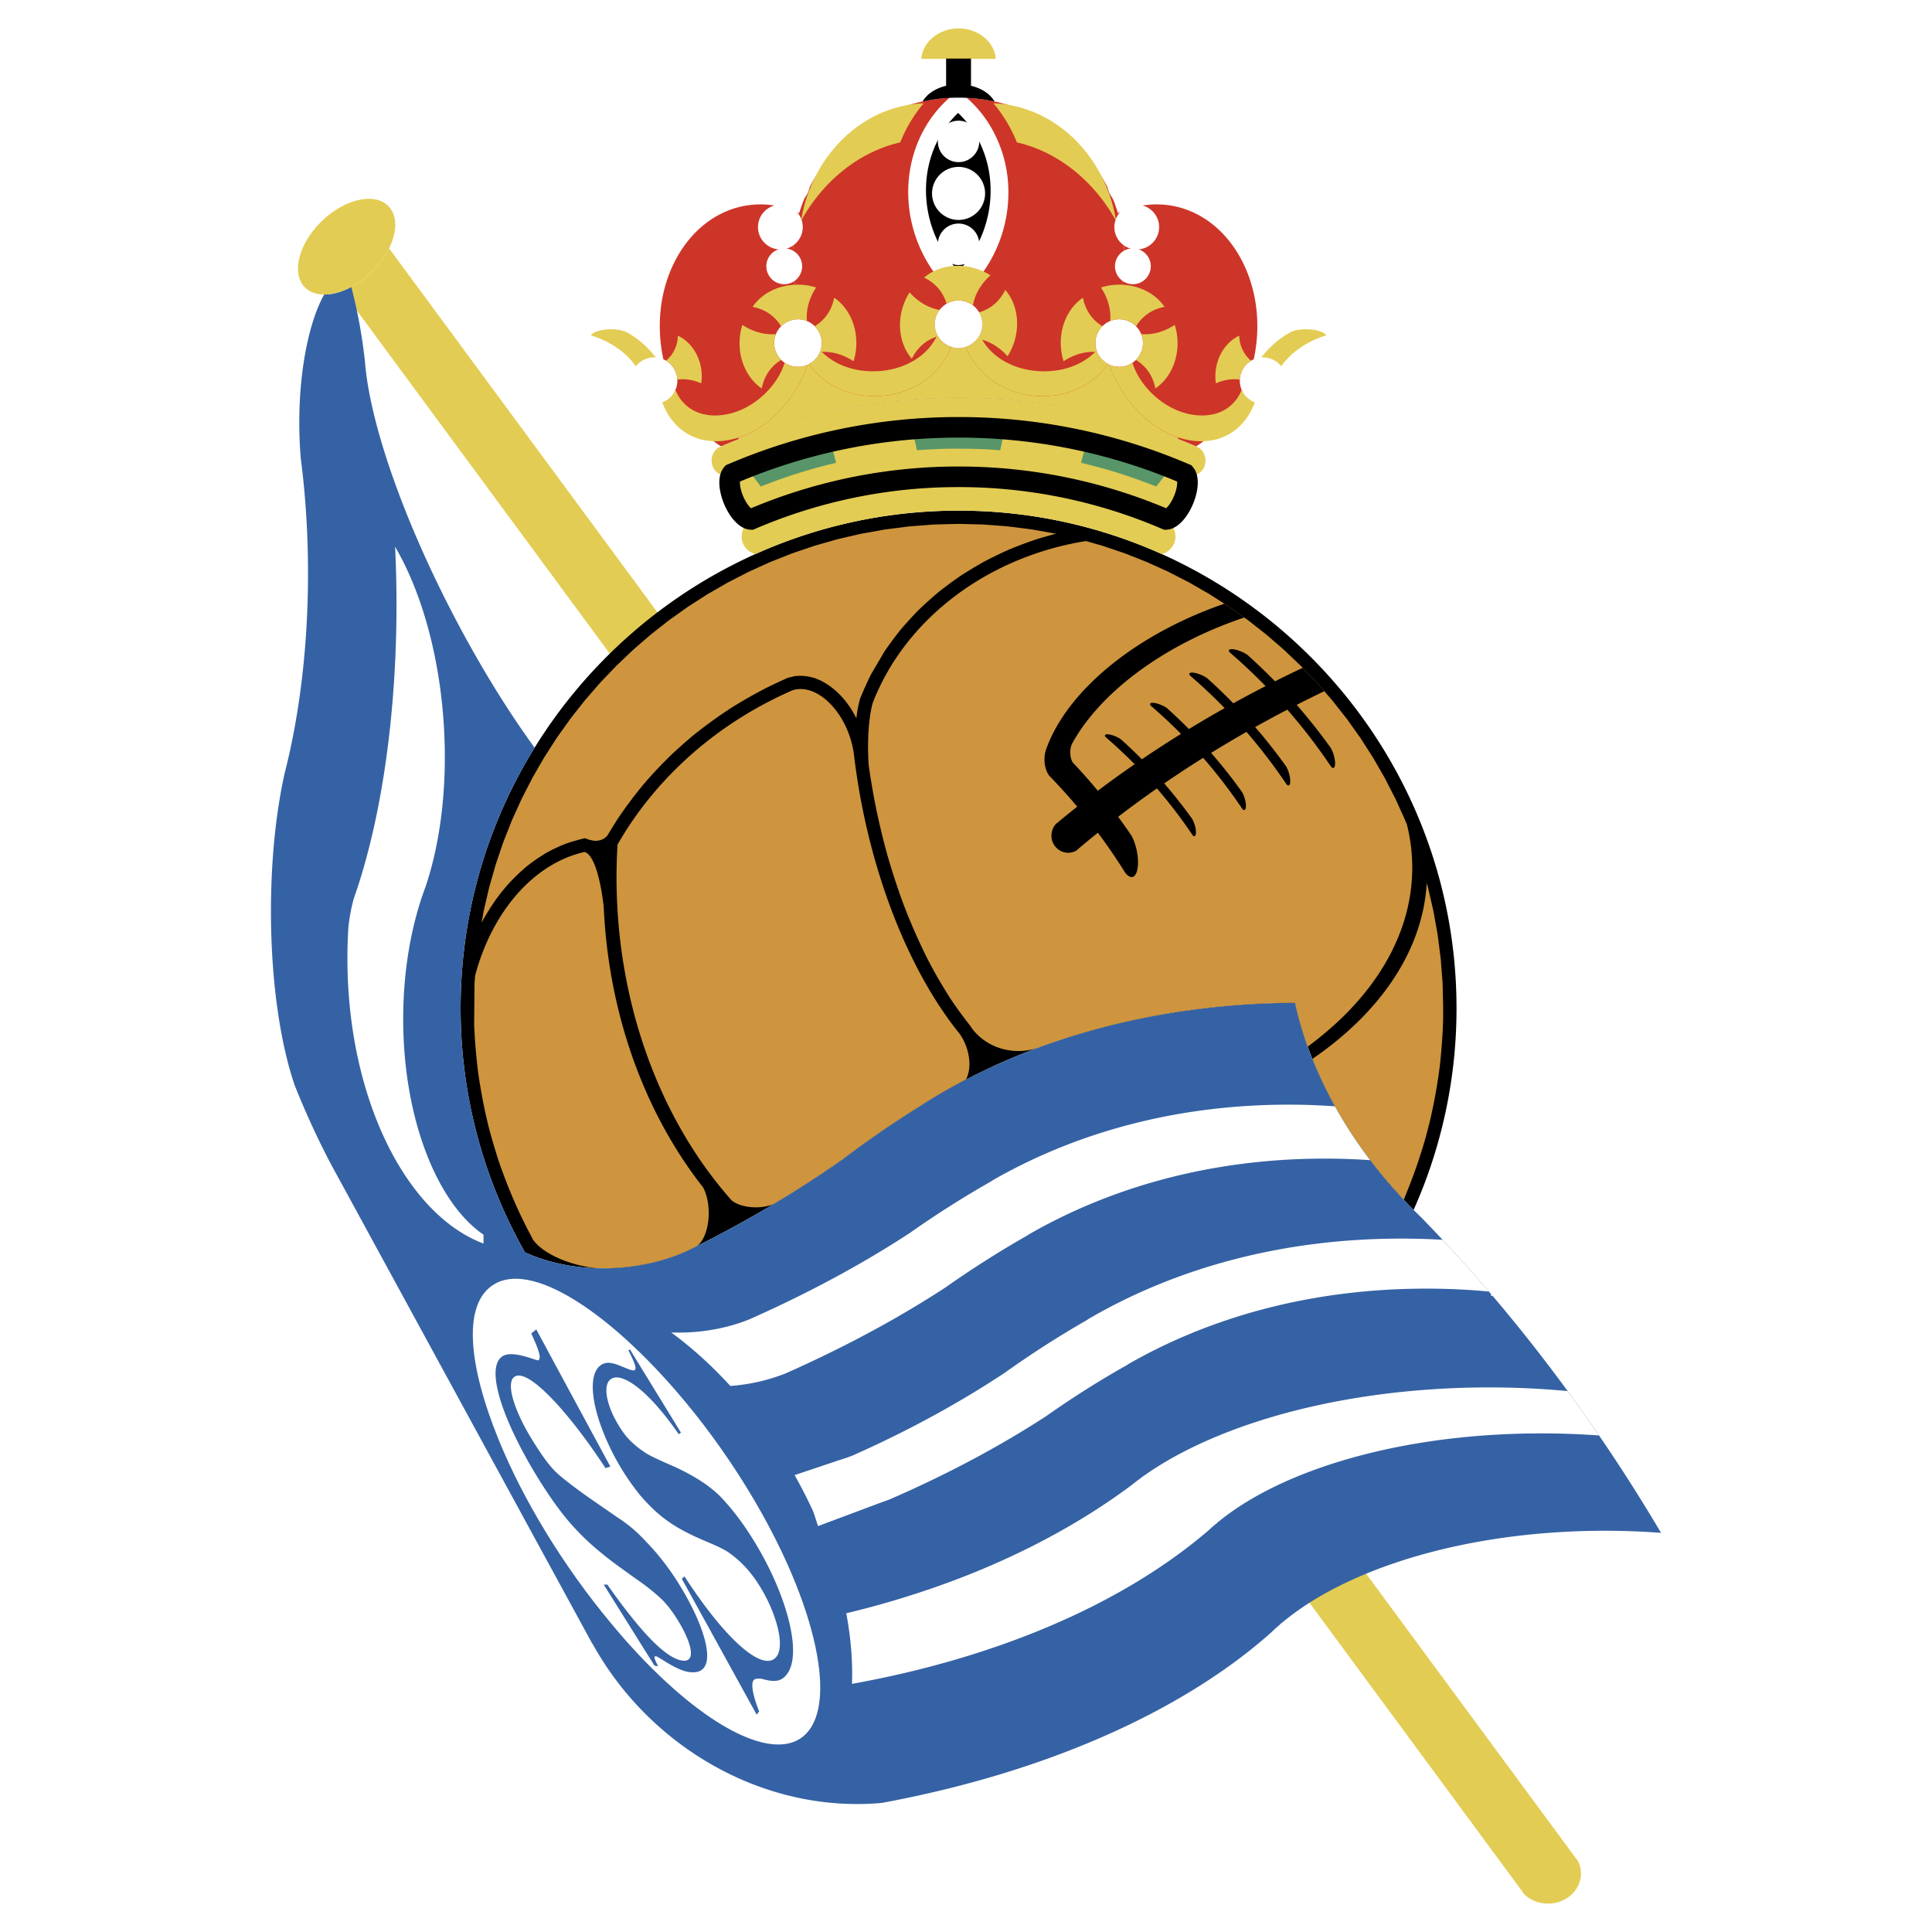 <svg xmlns="http://www.w3.org/2000/svg" width="2500" height="2500" viewBox="0 0 192.756 192.756"><path fill-rule="evenodd" clip-rule="evenodd" fill="#fff" d="M0 0h192.756v192.756H0V0z"/><path d="M101.605 9.303l-2.422-.273-2.907-.33.598.33.485.268 2.32.227 1.992.195a11.693 11.693 0 0 0-.066-.417zM89.666 9.306l2.421-.274 2.907-.33-.597.33-.485.268c-.815.08-1.587.155-2.319.228l-1.994.195.031-.19c.01-.071.023-.147.036-.227z" fill-rule="evenodd" clip-rule="evenodd" fill="#fff"/><path d="M95.636 42.635a57.182 57.182 0 0 1 22.604 4.633c.357.409.309 1.488-.154 2.605-.467 1.125-1.201 1.924-1.744 1.95a52.298 52.298 0 0 0-20.706-4.253 52.313 52.313 0 0 0-20.707 4.253c-.543-.026-1.278-.826-1.744-1.95-.463-1.118-.512-2.196-.153-2.605a57.217 57.217 0 0 1 22.604-4.633z" fill-rule="evenodd" clip-rule="evenodd" fill="#e3cc53"/><path d="M74.636 20.48c1.764-.251 3.504.049 5.1.787a15.308 15.308 0 0 0-.053 8.594l2.151 11.427a60.104 60.104 0 0 0-9.89 3.25c-3.03-1.926-5.347-5.498-5.961-9.81-1-7.027 2.888-13.427 8.653-14.248z" fill-rule="evenodd" clip-rule="evenodd" fill="#cd3529"/><path d="M95.636 9.743c9.11 0 16.542 7.148 16.542 15.914a15.27 15.27 0 0 1-.59 4.204l-2.15 11.427a60.298 60.298 0 0 0-13.802-1.593c-4.746 0-9.366.551-13.801 1.593l-2.151-11.427a15.275 15.275 0 0 1-.589-4.204c-.001-8.766 7.43-15.914 16.541-15.914z" fill-rule="evenodd" clip-rule="evenodd" fill="#cd3529"/><path d="M116.635 20.48c-1.764-.251-3.504.049-5.1.787a15.274 15.274 0 0 1 .053 8.594l-2.15 11.427a60.093 60.093 0 0 1 9.889 3.25c3.031-1.926 5.348-5.498 5.961-9.81.999-7.027-2.888-13.427-8.653-14.248z" fill-rule="evenodd" clip-rule="evenodd" fill="#cd3529"/><path d="M73.681 43.827v-.171c1.335-.432 2.615-1.235 3.724-2.298 1.288-1.234 2.502-2.952 3.175-4.964.047-.021.094-.044.141-.069.287.398.617.773.986 1.117a7.773 7.773 0 0 0 3.812 1.915c1.783.35 3.946.2 5.908-.864a7.639 7.639 0 0 0 3.484-3.877 2.356 2.356 0 0 0 1.45 0 7.637 7.637 0 0 0 3.485 3.877c1.961 1.064 4.123 1.214 5.906.864 1.434-.281 2.758-.934 3.812-1.915.369-.344.699-.72.986-1.117a2.365 2.365 0 0 0 .141.069c.672 2.012 1.887 3.729 3.174 4.964 1.094 1.048 2.354 1.844 3.668 2.279v.168a60.136 60.136 0 0 0-21.897-4.109 60.096 60.096 0 0 0-21.955 4.131z" fill-rule="evenodd" clip-rule="evenodd" fill="#e3cc53"/><path d="M100.521 35.542a5.816 5.816 0 0 0-1.264-1.078 4.936 4.936 0 0 0-1.727-.678 2.365 2.365 0 0 0 .156-2.622c.326-.095.646-.232.953-.411.711-.415 1.277-1.049 1.656-1.832 1.045 1.196 1.473 3.059.973 4.922a5.89 5.89 0 0 1-.747 1.699zM90.75 29.17c.376.428.804.79 1.264 1.078a4.936 4.936 0 0 0 1.727.678 2.37 2.37 0 0 0-.156 2.623 4.218 4.218 0 0 0-.954.411c-.71.415-1.278 1.049-1.656 1.832-1.045-1.196-1.473-3.059-.973-4.922a5.953 5.953 0 0 1 .748-1.7z" fill-rule="evenodd" clip-rule="evenodd" fill="#e3cc53"/><path d="M95.636 29.981a2.379 2.379 0 0 1 2.374 2.374 2.38 2.38 0 0 1-2.374 2.374 2.378 2.378 0 0 1-2.374-2.374 2.378 2.378 0 0 1 2.374-2.374z" fill-rule="evenodd" clip-rule="evenodd" fill="#fff"/><path d="M157.439 185.689L38.82 24.777c-.504 1.021-1.297 2.03-2.301 2.863-.768.637-1.576 1.103-2.353 1.392l117.952 160.005c.596.545 1.42.885 2.328.885 1.811 0 3.287-1.346 3.287-2.998a2.77 2.77 0 0 0-.294-1.235z" fill-rule="evenodd" clip-rule="evenodd" fill="#e3cc53"/><path d="M95.636 50.946c27.364 0 49.681 22.299 49.681 49.64a49.23 49.23 0 0 1-4.281 20.127c-6.145-6.154-10.238-13.426-11.83-20.658a75.892 75.892 0 0 0-5.359.193c-12.389.885-23.143 4.504-31.666 9.861v.018A100.684 100.684 0 0 0 84 115.734v-.012c-4.607 3.246-9.824 6.32-15.541 9.141v-.006c-2.047.912-4.446 1.504-7.028 1.65-3.38.191-6.534-.408-9.055-1.564a49.251 49.251 0 0 1-6.42-24.357c-.001-27.341 22.316-49.64 49.68-49.64z" fill-rule="evenodd" clip-rule="evenodd"/><path d="M85.192 75.223c.211 1.82.505 3.677.886 5.556 1.868 9.225 5.453 17.161 9.644 22.335.298.41.554.902.733 1.455.394 1.207.33 2.393-.09 3.146a58.968 58.968 0 0 0-4.232 2.424v.018a100.009 100.009 0 0 0-8.135 5.578v-.012a104.828 104.828 0 0 1-6.762 4.379c-.503.223-1.141.355-1.833.355-.991 0-1.87-.271-2.401-.688-.2-.225-.398-.451-.594-.684-6.174-7.273-10.271-17.486-10.832-28.9a53.82 53.82 0 0 1 .035-5.922c3.837-6.704 9.981-12.135 17.455-15.392 2.069-.672 4.635 1.401 5.72 4.629.195.581.329 1.159.406 1.723zm-10.448 46.326a1.054 1.054 0 0 1-.034.018l-.019-.018h.053zM139.652 119.273l-.41-.451-.094-.105-.068-.076-.014-.016a1.591 1.591 0 0 0-.162-.181l-.283-.326-.059-.066a42.38 42.38 0 0 0-.264-.309c-3.209-3.787-5.695-7.895-7.365-12.09 6.744-4.623 11.014-10.769 11.412-17.538l.121.422.541 2.333.426 2.375.309 2.413.188 2.448c.031 1.264.072 2.52.047 3.783a56.672 56.672 0 0 1-.33 4.49 53.546 53.546 0 0 1-1.014 5.59 75.43 75.43 0 0 1-.479 1.812 53.772 53.772 0 0 1-1.49 4.393v.004l-.049.121-.018.045-.545 1.357a32.306 32.306 0 0 1-.4-.43v.002z" fill-rule="evenodd" clip-rule="evenodd" fill="#ce953e"/><path d="M69.508 124.34c-.348.174-.699.35-1.051.523v-.006c-2.047.912-4.446 1.504-7.028 1.65-.647.037-1.287.045-1.915.025-.4-.045-.81-.107-1.226-.191-2.454-.5-4.436-1.605-5.177-2.756h.024c-1.333-2.443-2.42-4.979-3.333-7.607a59.908 59.908 0 0 1-1.084-3.689 55.094 55.094 0 0 1-1.022-5.354 57.831 57.831 0 0 1-.391-4.742l.037-4.088.058-.755c1.687-6.387 5.849-11.209 10.915-12.347.847.188 1.572 2.383 1.918 5.484l.01.213c.532 10.83 4.249 20.578 9.9 27.759.348.641.566 1.553.566 2.564 0 1.534-.503 2.842-1.201 3.317z" fill-rule="evenodd" clip-rule="evenodd" fill="#ce953e"/><path d="M165.723 152.934a75.119 75.119 0 0 0-5.607-.209c-13.688 0-25.697 3.697-32.227 9.191h-.021l-.203.189c-.291.25-.568.506-.836.764-8.877 7.908-22.59 14-38.83 17.004-.766.072-1.545.111-2.336.115-7.311.043-14.37-2.826-19.842-7.652a31.298 31.298 0 0 1-6.702-8.334h-.021l-26.094-47.881a81.7 81.7 0 0 1-2.136-4.383 84.275 84.275 0 0 1-1.451-3.416c-1.458-4.217-2.384-10.465-2.384-17.417 0-5.147.508-9.908 1.363-13.744 1.477-5.762 2.335-12.618 2.335-19.965 0-3.976-.251-7.808-.716-11.4a41.973 41.973 0 0 1-.155-3.626c0-5.366.991-10.094 2.48-12.784.223.001.452-.016.688-.052.64-.098 1.331-.333 2.024-.703a51.125 51.125 0 0 1 1.234 6.387c.046.356.088.709.127 1.061.441 5.827 3.617 15.277 8.796 25.232 2.613 5.024 5.415 9.556 8.13 13.289a49.263 49.263 0 0 0-7.384 25.987 49.238 49.238 0 0 0 6.42 24.357c2.521 1.156 5.675 1.756 9.055 1.564 2.582-.146 4.981-.738 7.028-1.65v.006c5.717-2.82 10.934-5.895 15.541-9.141v.012a100.009 100.009 0 0 1 8.135-5.578v-.018c8.531-5.373 19.3-9.004 31.712-9.891a75.892 75.892 0 0 1 5.359-.193c1.656 7.531 6.029 15.105 12.604 21.418 8.057 8.277 15.639 17.957 22.32 28.818.541.879 1.072 1.76 1.594 2.643z" fill-rule="evenodd" clip-rule="evenodd" fill="#3562a4"/><path d="M49.434 128.055c3.363-1.842 9.646 1.822 15.944 8.436 5.38 5.65 10.143 12.783 13.19 19.576 2.464 5.535 3.417 10 3.248 13.002-.149 2.668-1.191 4.408-3.093 4.863-1.874.445-4.427-.385-7.251-2.184-3.081-1.963-6.799-5.289-10.593-9.893-4.61-5.543-8.65-12.107-11.158-18.285-3.016-7.431-3.65-13.675-.287-15.515z" fill-rule="evenodd" clip-rule="evenodd" fill="#fff"/><path d="M65.297 166.178c-.775-1.23-1.576-2.514-2.404-3.836l-2.658-4.246.361.002c1.867 2.656 3.359 4.479 4.557 5.67 1.188 1.182 2.136 1.783 2.859 1.9 1.468.242.978-1.617-.059-3.461-.633-1.125-1.31-2.061-2.066-2.773a22.132 22.132 0 0 0-2.422-1.904l-1.799-1.293a38.34 38.34 0 0 1-2.345-1.861 23.788 23.788 0 0 1-1.951-1.887c-1.136-1.203-2.338-2.85-3.593-4.863-1.447-2.314-2.781-4.893-3.577-7.113-.854-2.389-1.094-4.393-.152-5.139.495-.393 1.362-.285 2.131-.094.785.193 1.461.484 1.533.434.345-.238-.005-1.129-.708-2.68.165-.131.332-.264.501-.396a8644.883 8644.883 0 0 0 7.393 13.684c-.165.051-.328.102-.49.15-1.759-2.689-3.667-5.186-5.335-6.92-1.689-1.758-3.066-2.66-3.748-2.188-.89.617-.006 3.346 1.637 6.066 1.018 1.684 1.858 2.83 2.55 3.48.69.648 1.987 1.637 3.747 2.861.772.531 1.553 1.07 2.338 1.615a14.016 14.016 0 0 1 2.784 2.344c1.7 1.736 3.12 3.729 4.344 6.018 1.068 2.002 1.792 3.977 1.828 5.332.034 1.262-.525 1.977-1.961 1.711-.606-.113-1.408-.506-2.306-1.072a37.719 37.719 0 0 0-.374-.23c-.186-.115-.371-.227-.455-.24-.294-.049-.151.301.21.998-.124-.024-.248-.048-.37-.069zM62.697 134.717l.152-.082c.811 1.328 1.638 2.67 2.476 4.037l2.613 4.26c-.074.053-.148.107-.222.158-1.439-2.088-2.822-3.641-3.986-4.58-1.161-.939-2.127-1.295-2.716-.959-.916.512-.527 2.486.502 4.307.348.617.669 1.084 1.037 1.529a8.705 8.705 0 0 0 1.701 1.463c.495.361 1.419.77 2.796 1.379a21.12 21.12 0 0 1 2.662 1.396c.784.49 1.471 1.02 2.058 1.582 1.142 1.17 2.352 2.707 3.567 4.715 1.541 2.539 2.707 5.232 3.314 7.564.631 2.42.667 4.467-.119 5.52-.513.688-1.112.91-2.557.482-.423-.035-.674 0-.794.154-.24.303-.144 1.34.558 3.107l-.243.326c-1.323-2.396-2.617-4.75-3.874-7.033-1.226-2.225-2.425-4.404-3.593-6.521.085-.084.171-.164.257-.248 2.208 3.396 4.207 5.791 5.81 7.145 1.608 1.357 2.779 1.631 3.373.871.865-1.109-.011-4.25-1.498-6.758-.939-1.582-1.914-2.635-3.067-3.492-.635-.482-1.424-.814-2.535-1.285-1.598-.678-2.79-1.307-3.794-2.029-1.007-.723-1.825-1.52-2.688-2.518a24.523 24.523 0 0 1-2.378-3.525c-1.244-2.26-2.032-4.471-2.282-6.203-.241-1.678.02-2.916.854-3.363.287-.152.637-.191 1.008-.1.635.096 1.957.834 2.189.699.23-.129.214-.414-.581-1.998z" fill-rule="evenodd" clip-rule="evenodd" fill="#3562a4"/><path d="M38.976 20.833c.609.866.586 2.089.101 3.357-.466 1.215-1.362 2.458-2.559 3.45-1.152.956-2.396 1.526-3.491 1.694-1.082.165-2.049-.059-2.662-.721-.624-.674-.78-1.7-.514-2.834.277-1.182 1.018-2.495 2.174-3.643 1.207-1.193 2.619-1.964 3.903-2.213 1.303-.253 2.439.044 3.048.91z" fill-rule="evenodd" clip-rule="evenodd" fill="#e3cc53"/><path d="M133.184 110.379a44.643 44.643 0 0 0 3.518 5.373 60.811 60.811 0 0 0-3.98-.154c-5.723-.049-11.15.637-16.164 1.928-5.072 1.307-9.768 3.236-13.998 5.684v.018a98.873 98.873 0 0 0-8.22 5.217s0-.004.009-.008c-4.731 3.092-10.117 5.996-16.031 8.615v-.004a18.668 18.668 0 0 1-5.453 1.23c-1.889-2.068-3.88-3.861-5.897-5.336.174.008.349.01.521.01 2.609.025 5.064-.443 7.19-1.287v.004c5.915-2.619 11.3-5.521 16.032-8.615-.009.004-.009.01-.009.01a99.39 99.39 0 0 1 8.219-5.219v-.018c4.232-2.447 8.928-4.377 13.998-5.682 5.016-1.293 10.443-1.977 16.166-1.93a61.79 61.79 0 0 1 4.099.164zM143.93 123.697a157.632 157.632 0 0 1 4.619 5.162 64.385 64.385 0 0 0-4.932-.279c-5.957-.113-11.584.539-16.771 1.83-5.209 1.297-9.996 3.234-14.277 5.691v.018a93.288 93.288 0 0 0-8.207 5.182s0-.004.008-.008c-4.662 3.037-9.933 5.84-15.675 8.332v-.004c-.231.09-.467.174-.706.254l-6.374 2.383-.395-1.211-.118-.316a50.489 50.489 0 0 0-1.822-3.559l4.469-1.502a15.34 15.34 0 0 0 1.22-.416v.006c5.5-2.436 10.634-5.223 15.263-8.289-.01.004-.01.008-.01.008a96.8 96.8 0 0 1 8.277-5.307v-.02c4.361-2.559 9.254-4.602 14.592-5.994 5.389-1.404 11.258-2.148 17.51-2.078 1.114.01 2.223.051 3.329.117zm4.81 5.387l.184.215h-.152a7.962 7.962 0 0 1-.032-.215zM156.404 138.787a167.188 167.188 0 0 1 3.133 4.43 78.34 78.34 0 0 0-4.84-.201c-7.115-.082-13.762.777-19.441 2.328-5.637 1.539-10.354 3.764-13.637 6.439h-.018c-.07.062-.139.123-.201.186-.305.242-.584.49-.852.74-4.459 3.82-10.039 7.143-16.471 9.805-5.764 2.385-12.198 4.248-19.076 5.486.005-.139.01-.277.013-.418.046-2.096-.149-4.324-.583-6.627a90.143 90.143 0 0 0 10.722-3.27c6.601-2.48 12.623-5.693 17.722-9.498.316-.254.641-.5.982-.748.072-.061.152-.121.234-.188h.018c3.807-2.703 9.014-4.959 15.094-6.51 6.227-1.588 13.434-2.445 21.023-2.303 2.098.044 4.159.162 6.178.349zM42.462 88.455c-1.407 3.736-2.235 8.295-2.235 13.211 0 9.877 3.348 18.328 8.013 21.52v.883c-7.753-2.912-13.578-14.572-13.578-28.445 0-1.072.035-2.131.103-3.174.021-.184.043-.369.07-.557a17.29 17.29 0 0 1 .461-2.24c2.626-7.422 4.263-17.829 4.263-29.321 0-1.963-.048-3.895-.141-5.786 2.562 4.376 4.392 10.629 4.852 17.637.402 6.125-.308 11.815-1.808 16.272z" fill-rule="evenodd" clip-rule="evenodd" fill="#fff"/><path d="M48.051 92.054l.213-1.184.541-2.333.653-2.29.762-2.242.867-2.192.971-2.139 1.07-2.083 1.167-2.023 1.26-1.961 1.351-1.896 1.438-1.827 1.522-1.755 1.604-1.68 1.681-1.602 1.756-1.521 1.828-1.437 1.897-1.35 1.962-1.259 2.025-1.166 2.084-1.07 2.141-.97 2.194-.867 2.245-.761 2.291-.653 2.336-.541 2.376-.426 2.415-.308 2.45-.188 2.482-.063 2.483.063 2.449.188 2.416.308 2.377.426c-.656.169-1.303.353-1.955.552-.906.308-1.787.637-2.672.999-.861.383-1.693.785-2.529 1.221a44.15 44.15 0 0 0-2.373 1.43 42.538 42.538 0 0 0-2.199 1.625 41.903 41.903 0 0 0-2.009 1.808 40.125 40.125 0 0 0-1.801 1.978 37.777 37.777 0 0 0-1.579 2.134l-1.338 2.277a36.085 36.085 0 0 0-1.103 2.459c-.114.432-.204.856-.277 1.296-.031.21-.059.421-.084.632a11.893 11.893 0 0 0-.616-1.079l-.384-.535c-.738-.92-1.523-1.627-2.583-2.162l-.548-.223c-.714-.22-1.316-.286-2.06-.198l-.639.155a62.68 62.68 0 0 0-2.212 1.04 50.007 50.007 0 0 0-3.386 1.927 46.667 46.667 0 0 0-3.749 2.702 50.5 50.5 0 0 0-2.291 2.021 46.746 46.746 0 0 0-2.607 2.754 43.669 43.669 0 0 0-2.723 3.614 59.488 59.488 0 0 0-1.041 1.683c-.25.315-.682.524-1.171.524-.184 0-.36-.03-.521-.083v.018l-.56-.193c-.647.161-1.262.328-1.892.546-.69.272-1.329.574-1.979.932-.643.388-1.235.795-1.83 1.254a20.3 20.3 0 0 0-2.05 1.971c-.381.448-.741.901-1.093 1.374a27.104 27.104 0 0 0-1.285 2.03l-.168.319z" fill-rule="evenodd" clip-rule="evenodd" fill="#ce953e"/><path d="M130.469 104.422a35.763 35.763 0 0 1-1.264-4.367 75.892 75.892 0 0 0-5.359.193c-7.4.527-14.215 2.033-20.322 4.301-.6.201-1.246.312-1.92.312-1.914 0-3.609-.891-4.624-2.246l-.195-.293a41.596 41.596 0 0 1-1.875-2.562 48.89 48.89 0 0 1-2.408-4.154 60.457 60.457 0 0 1-2.416-5.532 72.452 72.452 0 0 1-1.51-4.614 69.28 69.28 0 0 1-1.897-9.051 24.25 24.25 0 0 1-.072-1.904c0-1.783.18-3.368.456-4.347 3.17-8.267 11.305-14.572 21.28-16.179l1.646.469 2.244.761 2.193.867 2.141.97 2.084 1.07 2.025 1.166 1.963 1.259 1.896 1.35 1.828 1.437 1.758 1.521 1.682 1.602 1.602 1.68 1.523 1.755 1.438 1.827 1.352 1.896 1.26 1.961 1.166 2.023 1.07 2.083.971 2.139.197.497c.34 1.387.518 2.808.518 4.255-.002 6.828-3.943 13.079-10.431 17.855z" fill-rule="evenodd" clip-rule="evenodd" fill="#ce953e"/><path d="M105.344 82.213a98.555 98.555 0 0 1 2.131-1.733 56.273 56.273 0 0 0-2.801-3.095c-.283-.382-.465-.964-.465-1.614 0-.334.049-.65.135-.931 2.004-5.767 8.752-11.48 17.812-14.609l.482.31 1.502 1.069c-8.111 2.729-14.414 7.528-17.195 12.615a2.07 2.07 0 0 0-.164.844c0 .424.105.8.266 1.024a56.977 56.977 0 0 1 2.482 2.801 108.62 108.62 0 0 1 3.676-2.647 49.182 49.182 0 0 0-2.891-2.704c-.064-.073-.092-.138-.072-.19.039-.1.244-.111.506-.06.227.045.498.144.715.25.168.083.291.159.385.231a48.459 48.459 0 0 1 2.078 1.979 113.582 113.582 0 0 1 3.902-2.531 51.661 51.661 0 0 0-3.004-2.806c-.066-.076-.096-.145-.074-.199.041-.105.256-.118.533-.063.236.047.523.151.752.263.178.087.305.167.404.244.746.67 1.473 1.362 2.18 2.075a122.394 122.394 0 0 1 3.564-2.087 53.534 53.534 0 0 0-3.438-3.234c-.07-.08-.1-.153-.078-.21.043-.111.271-.124.562-.066.248.049.551.159.791.276.186.092.32.176.426.256a54.17 54.17 0 0 1 2.6 2.497 127.737 127.737 0 0 1 3.221-1.716 56.634 56.634 0 0 0-3.572-3.359c-.074-.085-.105-.161-.084-.222.047-.116.285-.13.592-.069.262.052.58.167.832.291.197.096.34.185.449.27a55.92 55.92 0 0 1 2.723 2.613c.91-.459 1.832-.909 2.762-1.349l1.436 1.505.721.829c-.928.445-1.846.899-2.754 1.362a58.125 58.125 0 0 1 3.395 4.29c.031.053.061.11.092.172.145.298.262.667.314 1.016.047.309.035.542-.014.677-.045.123-.121.171-.223.125a.401.401 0 0 1-.107-.076 57.577 57.577 0 0 0-4.391-5.724 127.602 127.602 0 0 0-3.213 1.734 54.56 54.56 0 0 1 3.088 3.92c.029.05.061.105.088.164.139.283.25.633.299.965.045.293.035.515-.012.643-.043.117-.115.162-.213.119a.431.431 0 0 1-.102-.071 54.763 54.763 0 0 0-4.01-5.254 118.459 118.459 0 0 0-3.531 2.093 51.845 51.845 0 0 1 3.08 3.892c.029.048.057.099.084.155.131.269.236.602.285.917.041.279.031.49-.012.611-.041.111-.111.153-.203.113a.426.426 0 0 1-.098-.068 51.711 51.711 0 0 0-3.928-5.127 112.78 112.78 0 0 0-3.887 2.552 49.467 49.467 0 0 1 2.793 3.543 3.14 3.14 0 0 1 .349 1.019c.039.265.029.465-.012.581-.039.106-.105.146-.191.107a.333.333 0 0 1-.092-.065 49.38 49.38 0 0 0-3.572-4.685c-1.32.922-2.611 1.865-3.869 2.83.455.616.896 1.243 1.328 1.878.197.362.377.832.5 1.373.176.771.199 1.508.082 2.037-.121.551-.383.83-.738.69-.168-.066-.334-.219-.49-.431a58.6 58.6 0 0 0-2.705-3.957 99.582 99.582 0 0 0-2.15 1.781c-.24.14-.52.219-.814.219-.92 0-1.67-.769-1.67-1.711 0-.445.168-.852.442-1.157z" fill-rule="evenodd" clip-rule="evenodd"/><path d="M68.366 15.059a2.237 2.237 0 0 1 2.233 2.233c0 1.229-1.003 2.232-2.233 2.232s-2.233-1.003-2.233-2.232a2.237 2.237 0 0 1 2.233-2.233zM122.906 19.525c-1.23 0-2.234-1.003-2.234-2.233s1.004-2.233 2.234-2.233c1.229 0 2.232 1.003 2.232 2.233s-1.003 2.233-2.232 2.233zM77.858 20.423c1.23 0 2.233 1.003 2.233 2.233s-1.003 2.233-2.233 2.233-2.233-1.003-2.233-2.233 1.003-2.233 2.233-2.233zM113.414 24.889a2.238 2.238 0 0 1-2.234-2.233 2.239 2.239 0 0 1 2.234-2.233 2.237 2.237 0 0 1 2.232 2.233 2.237 2.237 0 0 1-2.232 2.233z" fill-rule="evenodd" clip-rule="evenodd" fill="#fff"/><path d="M78.243 24.781a1.79 1.79 0 0 1 1.787 1.787 1.79 1.79 0 0 1-1.787 1.786 1.79 1.79 0 0 1-1.787-1.786 1.79 1.79 0 0 1 1.787-1.787zM113.029 28.354c-.984 0-1.787-.803-1.787-1.787s.803-1.787 1.787-1.787 1.785.803 1.785 1.787-.8 1.787-1.785 1.787zM73.181 12.94c1.458 0 2.646 1.188 2.646 2.646s-1.189 2.646-2.646 2.646c-1.458 0-2.647-1.188-2.647-2.646s1.189-2.646 2.647-2.646zM118.09 18.233c-1.457 0-2.646-1.188-2.646-2.646s1.189-2.646 2.646-2.646c1.459 0 2.648 1.188 2.648 2.646s-1.189 2.646-2.648 2.646z" fill-rule="evenodd" clip-rule="evenodd" fill="#fff"/><path d="M78.431 12.802a2.65 2.65 0 0 1 2.646 2.646c0 1.458-1.188 2.647-2.646 2.647s-2.646-1.189-2.646-2.647a2.65 2.65 0 0 1 2.646-2.646z" fill-rule="evenodd" clip-rule="evenodd" fill="#fff"/><path d="M78.553 16.102a2.237 2.237 0 0 1 2.233 2.233c0 1.229-1.003 2.232-2.233 2.232s-2.233-1.003-2.233-2.232a2.237 2.237 0 0 1 2.233-2.233zM112.84 18.096a2.652 2.652 0 0 1-2.646-2.647 2.65 2.65 0 0 1 2.646-2.646 2.65 2.65 0 0 1 2.646 2.646 2.65 2.65 0 0 1-2.646 2.647z" fill-rule="evenodd" clip-rule="evenodd" fill="#fff"/><path d="M112.719 20.568a2.238 2.238 0 0 1-2.234-2.233c0-1.229 1.004-2.232 2.234-2.232s2.232 1.003 2.232 2.232a2.236 2.236 0 0 1-2.232 2.233zM82.321 9.055c1.458 0 2.646 1.188 2.646 2.646s-1.189 2.646-2.646 2.646c-1.458 0-2.647-1.188-2.647-2.646s1.189-2.646 2.647-2.646zM108.951 14.348a2.652 2.652 0 0 1-2.648-2.647 2.651 2.651 0 0 1 2.648-2.646 2.65 2.65 0 0 1 2.646 2.646 2.65 2.65 0 0 1-2.646 2.647zM86.952 6.156a2.651 2.651 0 0 1 2.647 2.647c0 1.458-1.189 2.646-2.647 2.646s-2.646-1.188-2.646-2.646a2.651 2.651 0 0 1 2.646-2.647zM104.318 11.449c-1.457 0-2.646-1.188-2.646-2.646s1.189-2.646 2.646-2.646c1.459 0 2.646 1.188 2.646 2.646s-1.187 2.646-2.646 2.646zM64.997 18.469c1.23 0 2.233 1.003 2.233 2.233s-1.003 2.233-2.233 2.233c-1.229 0-2.233-1.003-2.233-2.233s1.003-2.233 2.233-2.233zM126.275 22.935c-1.23 0-2.234-1.003-2.234-2.233s1.004-2.233 2.234-2.233c1.229 0 2.232 1.003 2.232 2.233s-1.003 2.233-2.232 2.233zM63.152 22.795a2.238 2.238 0 0 1 2.233 2.233 2.237 2.237 0 0 1-2.233 2.232 2.237 2.237 0 0 1-2.233-2.232 2.237 2.237 0 0 1 2.233-2.233zM128.119 27.261c-1.229 0-2.232-1.003-2.232-2.233s1.004-2.233 2.232-2.233c1.23 0 2.234 1.003 2.234 2.233s-1.003 2.233-2.234 2.233zM61.629 27.265c1.488 0 2.702 1.214 2.702 2.702s-1.214 2.702-2.702 2.702c-1.489 0-2.702-1.213-2.702-2.702s1.213-2.702 2.702-2.702zM129.643 32.668a2.708 2.708 0 0 1-2.703-2.702c0-1.488 1.215-2.702 2.703-2.702s2.701 1.214 2.701 2.702a2.706 2.706 0 0 1-2.701 2.702zM79.613 31.852a2.378 2.378 0 0 1 2.374 2.374c0 1.307-1.066 2.373-2.374 2.373s-2.374-1.066-2.374-2.373a2.378 2.378 0 0 1 2.374-2.374zM111.658 36.599a2.378 2.378 0 0 1-2.373-2.374 2.378 2.378 0 0 1 2.373-2.373 2.378 2.378 0 0 1 2.375 2.373 2.378 2.378 0 0 1-2.375 2.374zM65.265 35.656c1.275 0 2.315 1.041 2.315 2.316s-1.04 2.315-2.315 2.315-2.316-1.04-2.316-2.315 1.041-2.316 2.316-2.316zM126.006 40.288a2.319 2.319 0 0 1-2.314-2.315c0-1.276 1.039-2.316 2.314-2.316s2.316 1.04 2.316 2.316a2.32 2.32 0 0 1-2.316 2.315z" fill-rule="evenodd" clip-rule="evenodd" fill="#fff"/><path d="M116.557 51.918c.639.665.896 1.545.584 2.301-.213.515-.652.884-1.203 1.073a49.36 49.36 0 0 0-20.302-4.347 49.348 49.348 0 0 0-20.302 4.348c-.55-.19-.991-.559-1.204-1.074-.312-.756-.054-1.637.585-2.301 6.419-2.793 13.494-4.347 20.92-4.347s14.502 1.554 20.922 4.347zM95.636 39.695c8.479 0 16.56 1.761 23.897 4.932.439.249.74.749.74 1.323 0 .822-.615 1.492-1.371 1.492a1.27 1.27 0 0 1-.51-.107v.001c-6.986-3.021-14.682-4.7-22.757-4.7s-15.77 1.679-22.757 4.701v-.001a1.27 1.27 0 0 1-.51.107c-.755 0-1.371-.67-1.371-1.492 0-.574.301-1.074.739-1.323a60.103 60.103 0 0 1 23.9-4.933zM65.349 35.557l.081.105a2.314 2.314 0 0 0-1.99.887c-.92-1.336-2.514-2.486-4.492-3.093.244-.348 1.052-.605 2.008-.605.558 0 1.066.088 1.44.23 1.064.55 2.092 1.389 2.953 2.476zM125.922 35.557c-.027.035-.055.07-.08.105a2.31 2.31 0 0 1 1.988.887c.922-1.336 2.516-2.486 4.492-3.093-.242-.348-1.051-.605-2.006-.605-.559 0-1.066.088-1.441.23-1.063.55-2.092 1.389-2.953 2.476zM94.911 34.613a7.633 7.633 0 0 1-3.484 3.878c-1.961 1.064-4.125 1.214-5.908.864a7.782 7.782 0 0 1-3.812-1.915c-.37-.344-.7-.72-.986-1.117a2.39 2.39 0 0 0 1.145-1.351c.178.189.372.371.582.542.884.721 1.993 1.2 3.194 1.407 1.495.257 3.307.147 4.952-.635 1.383-.656 2.375-1.662 2.926-2.859.284.558.785.991 1.391 1.186zM96.36 34.613a7.64 7.64 0 0 0 3.485 3.878c1.961 1.064 4.123 1.214 5.906.864 1.434-.281 2.758-.934 3.812-1.915.369-.344.699-.72.986-1.117a2.394 2.394 0 0 1-1.145-1.351 6.153 6.153 0 0 1-.582.542c-.885.721-1.992 1.2-3.193 1.407-1.496.257-3.309.147-4.953-.635-1.383-.656-2.375-1.662-2.926-2.859a2.382 2.382 0 0 1-1.39 1.186zM80.58 36.393c-.672 2.012-1.887 3.729-3.175 4.964-1.141 1.093-2.463 1.913-3.839 2.334-1.302.399-2.582.432-3.68.137-1.164-.314-2.266-1.047-3.065-2.225a6.884 6.884 0 0 1-.748-1.461 2.331 2.331 0 0 0 1.317-1.252c.135.351.314.676.532.969a3.915 3.915 0 0 0 2.194 1.446c.795.202 1.73.2 2.688-.032 1.013-.246 1.994-.741 2.848-1.413 1.035-.814 2.02-1.98 2.525-3.36.038-.103.072-.207.104-.309a2.362 2.362 0 0 0 2.299.202zM110.691 36.393c.672 2.012 1.887 3.729 3.174 4.964 1.141 1.093 2.465 1.913 3.84 2.334 1.303.399 2.582.432 3.68.137 1.164-.314 2.266-1.047 3.064-2.225.301-.441.553-.932.748-1.461a2.327 2.327 0 0 1-1.316-1.252 3.913 3.913 0 0 1-2.726 2.415c-.795.202-1.73.2-2.689-.032-1.012-.246-1.994-.741-2.848-1.413-1.035-.814-2.02-1.98-2.525-3.36a8.017 8.017 0 0 1-.104-.309 2.358 2.358 0 0 1-2.298.202zM89.817 14.208c-2.536.567-4.922 1.938-6.875 3.843a16.8 16.8 0 0 0-3.028 4.009c1.038-6.508 6.106-11.516 12.242-11.756a14.231 14.231 0 0 0-2.339 3.904zM101.455 14.208c2.535.567 4.922 1.938 6.873 3.843a16.778 16.778 0 0 1 3.029 4.009c-1.039-6.508-6.107-11.516-12.242-11.756a14.21 14.21 0 0 1 2.34 3.904zM81.426 28.683a5.772 5.772 0 0 0-.714 1.5 4.913 4.913 0 0 0-.208 1.843 2.37 2.37 0 0 0-2.574.528 4.17 4.17 0 0 0-.644-.814c-.585-.579-1.344-.963-2.198-1.125.885-1.319 2.573-2.214 4.503-2.214a5.98 5.98 0 0 1 1.835.282z" fill-rule="evenodd" clip-rule="evenodd" fill="#e3cc53"/><path d="M85.157 36.041a5.74 5.74 0 0 0-1.5-.714 4.913 4.913 0 0 0-1.843-.208 2.37 2.37 0 0 0-.528-2.574 4.17 4.17 0 0 0 .814-.644c.579-.585.963-1.344 1.125-2.198 1.319.885 2.214 2.573 2.214 4.502.001.646-.1 1.265-.282 1.836zM69.961 38.248a4.66 4.66 0 0 0-1.275-.372 3.985 3.985 0 0 0-1.107-.001 2.318 2.318 0 0 0-1.056-1.845 3.555 3.555 0 0 0-.064-.048 3.39 3.39 0 0 0 .562-.612 3.374 3.374 0 0 0 .608-1.88c1.154.531 2.076 1.75 2.323 3.274a4.8 4.8 0 0 1 .009 1.484zM121.311 38.248a4.65 4.65 0 0 1 1.275-.372 3.985 3.985 0 0 1 1.107-.001 2.315 2.315 0 0 1 1.055-1.845l.064-.048a3.422 3.422 0 0 1-.561-.612 3.367 3.367 0 0 1-.609-1.88c-1.154.531-2.076 1.75-2.322 3.274a4.77 4.77 0 0 0-.009 1.484zM74.068 32.414c.475.315.981.555 1.5.714a4.913 4.913 0 0 0 1.843.208 2.37 2.37 0 0 0 .528 2.574 4.2 4.2 0 0 0-.814.644c-.579.585-.963 1.344-1.125 2.198-1.319-.885-2.214-2.573-2.214-4.503 0-.646.1-1.265.282-1.835zM109.846 28.683c.314.474.555.981.713 1.5.193.628.258 1.252.209 1.843a2.374 2.374 0 0 1 2.575.528c.176-.292.391-.564.643-.814.586-.579 1.346-.963 2.199-1.125-.887-1.319-2.574-2.214-4.504-2.214a5.974 5.974 0 0 0-1.835.282zM117.203 32.414c-.475.315-.98.555-1.5.714a4.919 4.919 0 0 1-1.844.208 2.37 2.37 0 0 1-.527 2.574 4.2 4.2 0 0 1 .814.644c.578.585.963 1.344 1.125 2.198 1.32-.885 2.215-2.573 2.215-4.503 0-.646-.101-1.265-.283-1.835zM106.115 36.041a5.74 5.74 0 0 1 1.5-.714 4.908 4.908 0 0 1 1.842-.208 2.371 2.371 0 0 1 .529-2.574 4.152 4.152 0 0 1-.816-.644c-.578-.585-.963-1.344-1.125-2.198-1.318.885-2.213 2.573-2.213 4.502 0 .646.1 1.265.283 1.836z" fill-rule="evenodd" clip-rule="evenodd" fill="#e3cc53"/><path d="M95.636 42.635c1.554 0 3.093.062 4.614.184l-.461 2.104a77.773 77.773 0 0 0-1.373-.093 64.55 64.55 0 0 0-4.174-.054c-.923.03-1.84.078-2.759.146l-.462-2.104a58.722 58.722 0 0 1 4.615-.183zM74.47 46.675a56.976 56.976 0 0 1 8.387-2.606l.564 2.105a66.03 66.03 0 0 0-2.58.672l-1.276.386a59.331 59.331 0 0 0-3.658 1.309l-1.437-1.866zM116.801 46.675a56.938 56.938 0 0 0-8.387-2.606l-.564 2.105c.865.207 1.723.43 2.58.672l1.275.386c1.234.399 2.453.831 3.658 1.309l1.438-1.866z" fill-rule="evenodd" clip-rule="evenodd" fill="#58966a"/><path d="M95.636 42.635a57.182 57.182 0 0 1 22.604 4.633c.357.409.309 1.488-.154 2.605-.467 1.125-1.201 1.924-1.744 1.95a52.298 52.298 0 0 0-20.706-4.253 52.313 52.313 0 0 0-20.707 4.253c-.543-.026-1.278-.826-1.744-1.95-.463-1.118-.512-2.196-.153-2.605a57.217 57.217 0 0 1 22.604-4.633" fill="none" stroke="#000" stroke-width="2.053" stroke-miterlimit="2.613"/><path d="M99.355 5.868h-7.439c.134-1.69 1.753-3.033 3.72-3.033 1.966-.001 3.585 1.342 3.719 3.033z" fill-rule="evenodd" clip-rule="evenodd" fill="#e3cc53"/><path fill-rule="evenodd" clip-rule="evenodd" d="M94.394 5.843h2.483v3.159h-2.483V5.843z"/><path d="M95.629 27.047a11.572 11.572 0 0 0 2.406-3.781 11.66 11.66 0 0 0 .795-4.481 11.009 11.009 0 0 0-.938-4.251 10.228 10.228 0 0 0-2.3-3.268c-.95.902-1.733 2.01-2.287 3.268a11.016 11.016 0 0 0-.917 4.251 11.673 11.673 0 0 0 .815 4.481 11.592 11.592 0 0 0 2.426 3.781z" fill-rule="evenodd" clip-rule="evenodd" stroke="#000" stroke-width="2.053" stroke-miterlimit="2.613"/><path d="M95.636 16.651a2.651 2.651 0 0 1 2.647 2.647 2.651 2.651 0 0 1-2.647 2.646 2.65 2.65 0 0 1-2.646-2.646 2.65 2.65 0 0 1 2.646-2.647zm0-4.609c1.139 0 2.067.929 2.067 2.068a2.07 2.07 0 0 1-2.067 2.067 2.072 2.072 0 0 1-2.068-2.067c0-1.14.929-2.068 2.068-2.068zm0 10.263c1.139 0 2.067.929 2.067 2.068a2.07 2.07 0 0 1-2.067 2.067 2.072 2.072 0 0 1-2.068-2.067c0-1.139.929-2.068 2.068-2.068z" fill-rule="evenodd" clip-rule="evenodd" fill="#fff"/><path d="M95.629 27.047a11.572 11.572 0 0 0 2.406-3.781 11.66 11.66 0 0 0 .795-4.481 11.009 11.009 0 0 0-.938-4.251 10.228 10.228 0 0 0-2.3-3.268c-.95.902-1.733 2.01-2.287 3.268a11.016 11.016 0 0 0-.917 4.251 11.673 11.673 0 0 0 .815 4.481 11.592 11.592 0 0 0 2.426 3.781zm-.042-17.978a11.843 11.843 0 0 1 3.512 4.032 12.859 12.859 0 0 1 1.502 5.684 13.723 13.723 0 0 1-1.221 6.104 13.414 13.414 0 0 1-3.745 4.878 13.478 13.478 0 0 1-3.771-4.878 13.748 13.748 0 0 1-1.247-6.104c.058-2.095.592-4.025 1.474-5.684a11.768 11.768 0 0 1 3.496-4.032z" fill-rule="evenodd" clip-rule="evenodd" fill="#fff"/><path d="M98.822 27.47a5.715 5.715 0 0 0-1.078 1.264 4.89 4.89 0 0 0-.678 1.727 2.366 2.366 0 0 0-2.623-.157 4.148 4.148 0 0 0-.411-.953c-.415-.71-1.049-1.278-1.832-1.655 1.197-1.046 3.059-1.473 4.923-.974a6.028 6.028 0 0 1 1.699.748z" fill-rule="evenodd" clip-rule="evenodd" fill="#e3cc53"/><path d="M95.636 8.414c1.628 0 3.026.709 3.583 1.707-1.154-.247-2.353-.378-3.583-.378s-2.429.131-3.583.378c.556-.997 1.954-1.707 3.583-1.707z" fill-rule="evenodd" clip-rule="evenodd"/></svg>